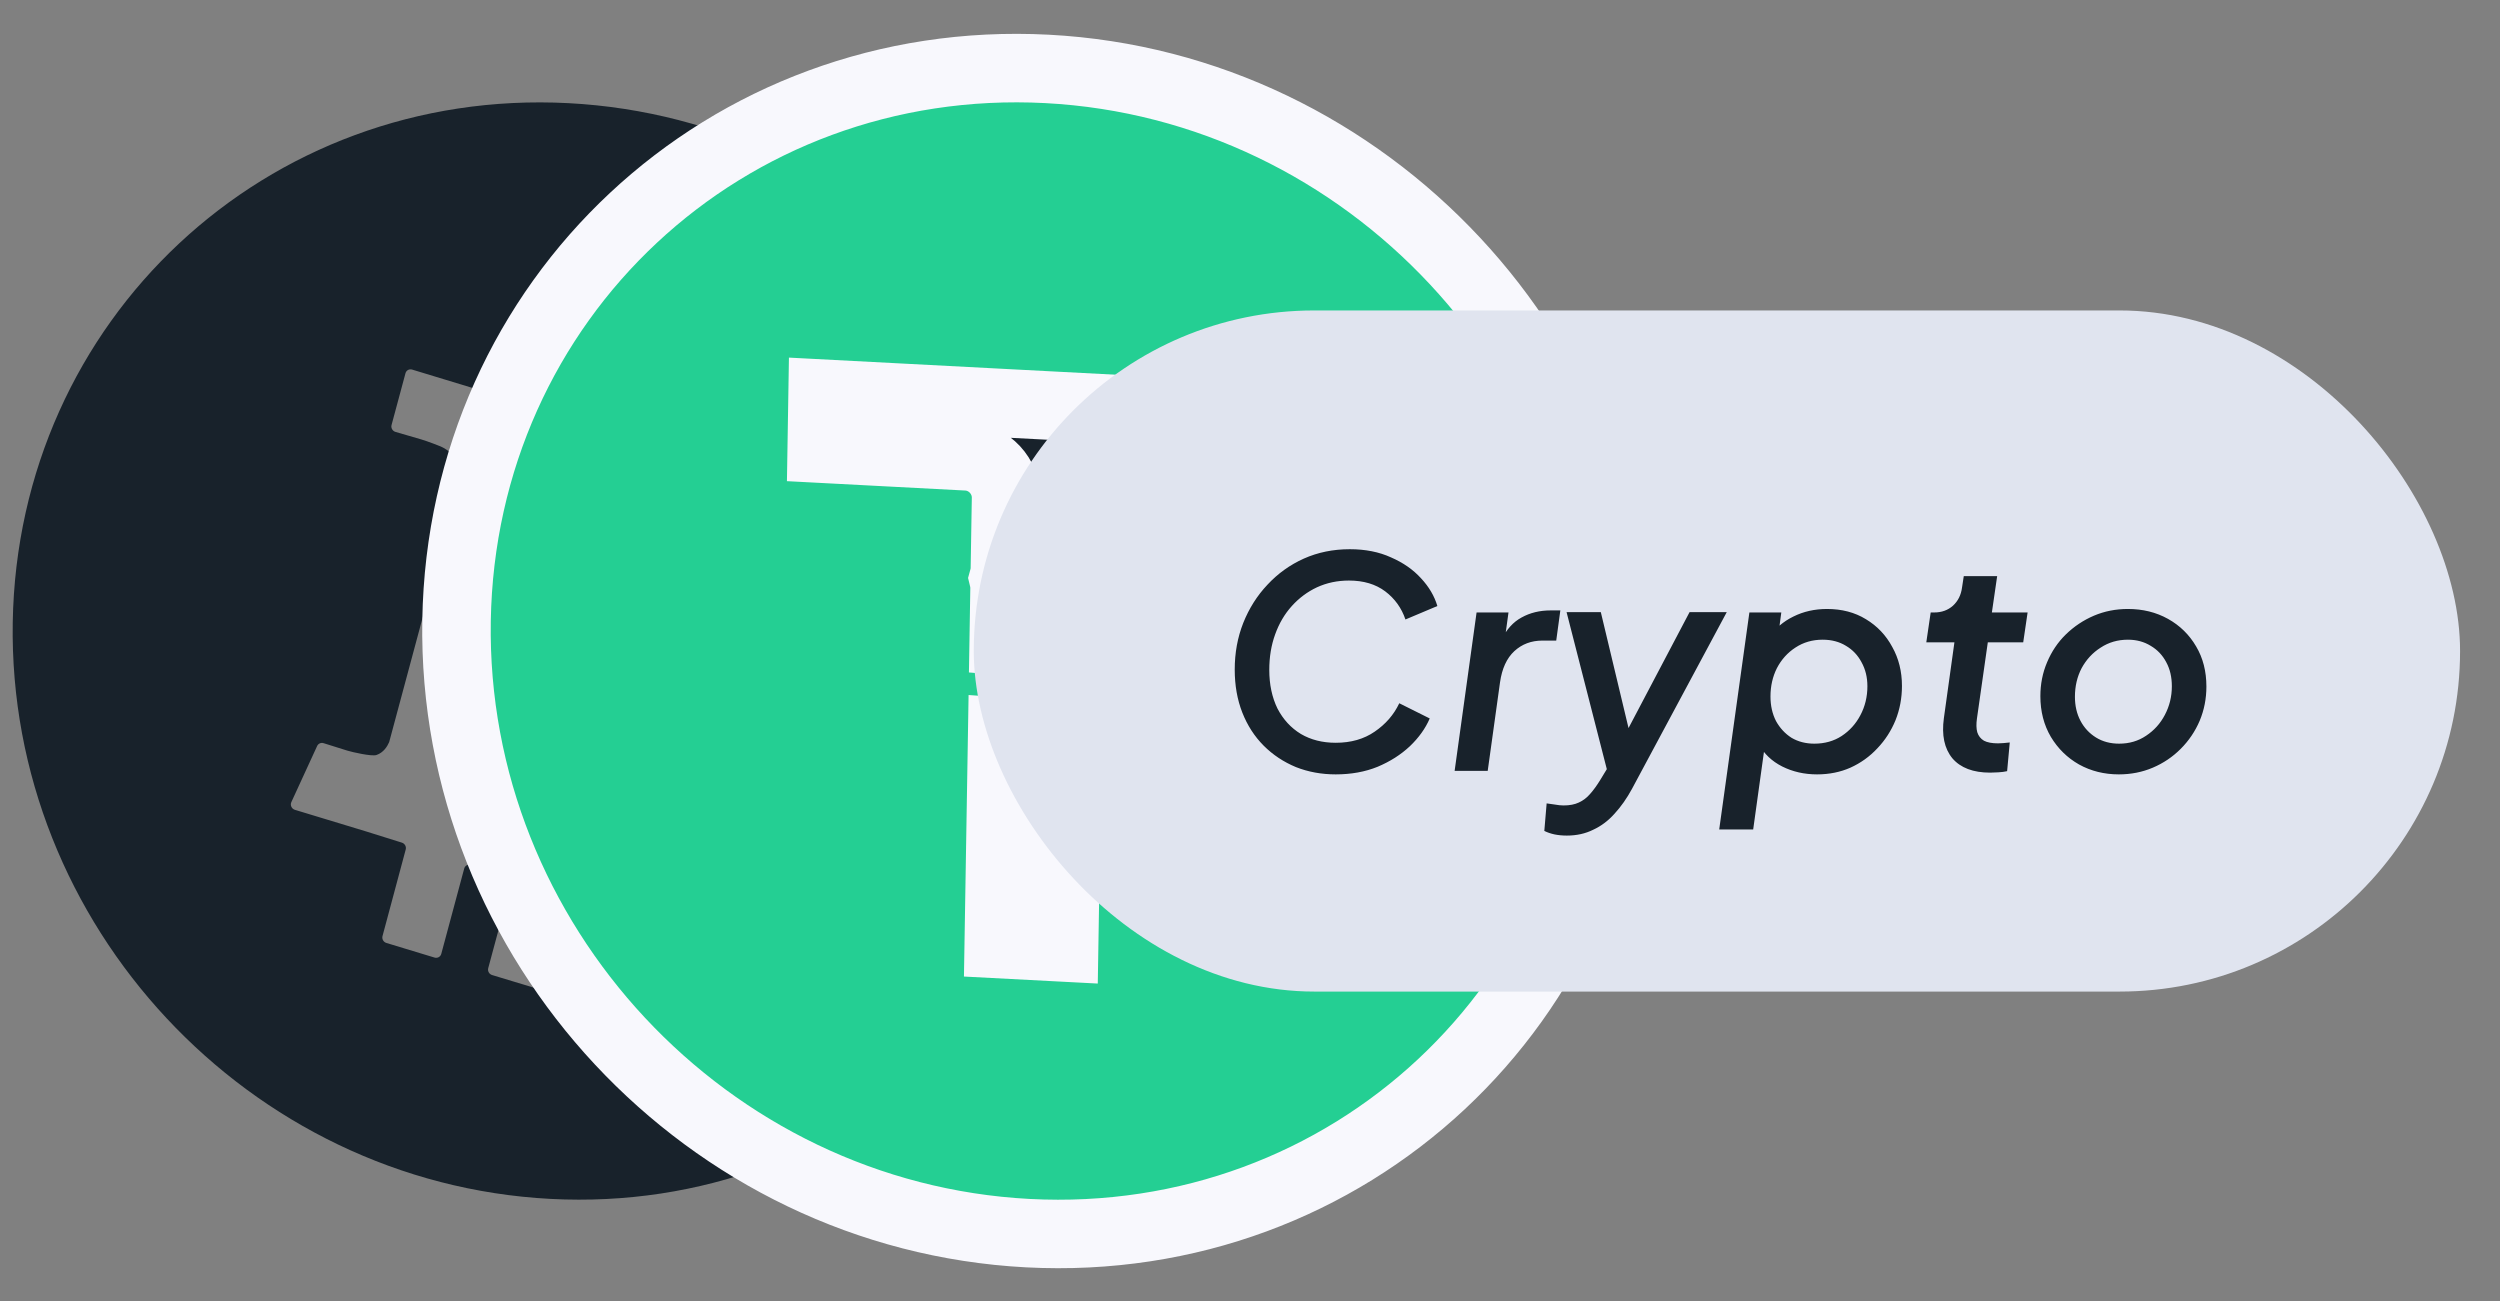 <svg width="73" height="38" viewBox="0 0 73 38" fill="none" xmlns="http://www.w3.org/2000/svg">
<rect x="0" y="0" width="73" height="38" fill="#808080" stroke="none"/>
<path fill-rule="evenodd" clip-rule="evenodd" d="M16.074 35.008C7.257 34.545 0.227 27.009 0.372 18.173C0.518 9.337 7.782 2.55 16.599 3.012C25.417 3.474 32.446 11.011 32.301 19.847C32.156 28.683 24.891 35.47 16.074 35.008ZM23.542 17.406C23.883 15.371 22.381 14.169 20.288 13.306C20.21 13.274 20.167 13.19 20.188 13.11L20.862 10.601C20.885 10.517 20.834 10.427 20.749 10.401L19.34 9.974C19.255 9.949 19.168 9.996 19.145 10.081L18.494 12.503C18.471 12.587 18.383 12.635 18.298 12.609C17.948 12.504 17.591 12.403 17.234 12.302C17.147 12.278 17.095 12.187 17.118 12.101L17.774 9.665C17.797 9.58 17.746 9.491 17.661 9.465L16.252 9.037C16.167 9.011 16.079 9.059 16.057 9.143L15.385 11.642C15.363 11.725 15.277 11.773 15.193 11.749C14.873 11.658 14.558 11.569 14.252 11.475C14.249 11.475 14.248 11.472 14.249 11.47C14.249 11.467 14.248 11.464 14.245 11.464L12.035 10.792C11.95 10.766 11.862 10.814 11.84 10.899L11.433 12.411C11.41 12.497 11.463 12.587 11.549 12.612C11.736 12.665 12.051 12.756 12.295 12.829C12.429 12.87 12.854 13.017 12.974 13.09C13.368 13.326 13.446 13.683 13.427 13.978C13.427 13.988 13.425 13.998 13.422 14.007L12.61 17.032C12.587 17.117 12.638 17.205 12.721 17.24C12.729 17.244 12.739 17.247 12.748 17.252L12.72 17.243C12.635 17.218 12.547 17.265 12.525 17.35L11.364 21.669C11.307 21.802 11.195 21.977 10.993 22.046C10.854 22.093 10.289 21.963 10.145 21.919C9.903 21.844 9.614 21.753 9.45 21.701C9.374 21.677 9.294 21.711 9.261 21.782L8.507 23.422C8.466 23.511 8.516 23.618 8.611 23.647L10.665 24.27C11.028 24.381 11.384 24.495 11.735 24.605C11.82 24.632 11.87 24.721 11.847 24.805L11.169 27.334C11.146 27.419 11.197 27.508 11.282 27.534L12.689 27.961C12.775 27.986 12.862 27.939 12.885 27.854L13.555 25.361C13.578 25.275 13.667 25.228 13.753 25.255C14.113 25.371 14.466 25.481 14.812 25.587C14.897 25.613 14.947 25.702 14.925 25.787L14.256 28.271C14.233 28.356 14.284 28.445 14.369 28.471L15.778 28.898C15.863 28.924 15.95 28.876 15.973 28.792L16.654 26.261C16.675 26.18 16.758 26.133 16.841 26.152C19.699 26.825 21.856 26.676 22.814 24.103C23.533 22.175 22.952 20.94 21.672 20.063C21.547 19.978 21.576 19.771 21.716 19.727C22.639 19.437 23.323 18.736 23.542 17.406ZM19.51 22.737C18.966 24.77 15.641 23.609 14.344 23.201C14.258 23.174 14.209 23.085 14.232 23L15.16 19.552C15.182 19.467 15.269 19.419 15.354 19.444C16.661 19.818 20.081 20.618 19.51 22.737ZM20.135 17.197C19.642 19.032 16.913 18.077 15.816 17.727C15.731 17.7 15.682 17.611 15.705 17.526L16.537 14.428C16.56 14.344 16.646 14.296 16.732 14.32C17.838 14.631 20.65 15.283 20.135 17.197Z" fill="#18222B"/>
<path d="M31.242 17.294L31.217 18.818C30.965 18.811 30.658 18.8 30.294 18.781C29.922 18.761 29.59 18.738 29.308 18.715L29.333 17.192C29.335 17.089 29.323 16.988 29.3 16.893C29.326 16.799 29.341 16.7 29.343 16.598L29.377 14.546C29.387 13.905 28.878 13.359 28.238 13.325L23.994 13.102L24.02 11.495L36.733 12.161L36.706 13.769L32.462 13.547C31.823 13.513 31.296 14.005 31.285 14.646L31.252 16.699C31.25 16.802 31.262 16.902 31.285 16.998C31.259 17.092 31.244 17.191 31.242 17.294ZM29.265 21.371C29.545 21.392 29.87 21.413 30.233 21.431C30.602 21.451 30.913 21.464 31.173 21.474L31.072 27.667L29.163 27.567L29.265 21.371ZM13.331 18.12C13.177 27.508 20.645 35.516 30.014 36.008C39.382 36.499 47.101 29.288 47.255 19.899C47.409 10.511 39.94 2.504 30.572 2.012C21.204 1.521 13.485 8.732 13.331 18.12Z" fill="#24CF93" stroke="#F8F8FD" stroke-width="2"/>
<rect x="28.434" y="9.065" width="43.4" height="19.889" rx="9.944" fill="#E0E4EF"/>
<path d="M39.004 22.612C38.588 22.612 38.2 22.541 37.841 22.399C37.482 22.25 37.168 22.042 36.9 21.774C36.633 21.506 36.424 21.184 36.276 20.808C36.128 20.432 36.054 20.013 36.054 19.551C36.054 19.067 36.136 18.614 36.302 18.192C36.473 17.764 36.709 17.391 37.011 17.072C37.314 16.747 37.667 16.493 38.072 16.311C38.482 16.128 38.93 16.037 39.414 16.037C39.87 16.037 40.272 16.117 40.62 16.277C40.973 16.43 41.264 16.633 41.492 16.884C41.726 17.134 41.885 17.405 41.971 17.696L41.039 18.089C40.925 17.753 40.728 17.479 40.449 17.268C40.169 17.058 39.816 16.952 39.389 16.952C39.052 16.952 38.742 17.018 38.456 17.149C38.177 17.28 37.932 17.462 37.721 17.696C37.51 17.93 37.348 18.206 37.234 18.525C37.12 18.839 37.063 19.184 37.063 19.56C37.063 19.987 37.143 20.364 37.302 20.689C37.468 21.008 37.696 21.256 37.986 21.432C38.277 21.603 38.616 21.689 39.004 21.689C39.448 21.689 39.827 21.581 40.141 21.364C40.46 21.147 40.7 20.871 40.859 20.535L41.748 20.979C41.623 21.27 41.429 21.541 41.167 21.791C40.905 22.037 40.591 22.236 40.226 22.39C39.862 22.538 39.454 22.612 39.004 22.612ZM42.475 22.51L43.116 17.884H44.048L43.92 18.816L43.843 18.679C43.991 18.377 44.188 18.16 44.433 18.029C44.678 17.893 44.96 17.824 45.279 17.824H45.562L45.442 18.705H45.04C44.715 18.705 44.442 18.808 44.219 19.013C43.997 19.218 43.857 19.523 43.8 19.928L43.441 22.51H42.475ZM45.752 24.399C45.627 24.399 45.507 24.388 45.393 24.365C45.285 24.342 45.185 24.308 45.094 24.263L45.162 23.459C45.231 23.47 45.311 23.482 45.402 23.493C45.493 23.51 45.578 23.519 45.658 23.519C45.835 23.519 45.983 23.49 46.103 23.433C46.228 23.376 46.34 23.291 46.436 23.177C46.533 23.068 46.63 22.934 46.727 22.775L47.138 22.099L47.035 22.912L45.744 17.875H46.744L47.668 21.74H47.3L49.335 17.875H50.421L47.651 23.04C47.502 23.314 47.334 23.553 47.146 23.758C46.964 23.963 46.756 24.12 46.522 24.228C46.294 24.342 46.037 24.399 45.752 24.399ZM50.201 24.22L51.082 17.884H52.014L51.886 18.842L51.655 18.611C51.837 18.349 52.074 18.146 52.365 18.004C52.661 17.856 52.989 17.782 53.348 17.782C53.781 17.782 54.16 17.881 54.485 18.081C54.816 18.28 55.072 18.551 55.255 18.893C55.443 19.229 55.537 19.608 55.537 20.03C55.537 20.384 55.474 20.717 55.349 21.031C55.223 21.338 55.047 21.612 54.819 21.851C54.596 22.091 54.334 22.279 54.032 22.416C53.736 22.547 53.411 22.612 53.057 22.612C52.687 22.612 52.347 22.535 52.04 22.381C51.738 22.228 51.51 22.011 51.356 21.732L51.561 21.569L51.193 24.22H50.201ZM52.98 21.715C53.282 21.715 53.547 21.64 53.775 21.492C54.009 21.338 54.191 21.136 54.323 20.885C54.459 20.629 54.528 20.347 54.528 20.039C54.528 19.776 54.471 19.543 54.357 19.338C54.248 19.132 54.097 18.973 53.904 18.859C53.71 18.739 53.482 18.679 53.22 18.679C52.923 18.679 52.658 18.756 52.425 18.91C52.197 19.058 52.017 19.258 51.886 19.509C51.76 19.759 51.698 20.036 51.698 20.338C51.698 20.606 51.752 20.845 51.86 21.056C51.974 21.261 52.125 21.424 52.313 21.544C52.507 21.658 52.729 21.715 52.98 21.715ZM58.112 22.561C57.616 22.561 57.248 22.421 57.009 22.142C56.775 21.857 56.693 21.467 56.761 20.971L57.069 18.756H56.248L56.376 17.884H56.479C56.695 17.884 56.878 17.819 57.026 17.687C57.174 17.551 57.263 17.374 57.291 17.157L57.342 16.824H58.317L58.163 17.884H59.206L59.078 18.756H58.044L57.727 20.979C57.704 21.139 57.707 21.273 57.736 21.381C57.77 21.489 57.835 21.572 57.932 21.629C58.029 21.68 58.166 21.706 58.343 21.706C58.4 21.706 58.454 21.703 58.505 21.698C58.562 21.692 58.622 21.686 58.685 21.68L58.608 22.518C58.534 22.535 58.448 22.547 58.351 22.552C58.26 22.558 58.18 22.561 58.112 22.561ZM61.87 22.612C61.443 22.612 61.055 22.515 60.707 22.322C60.365 22.128 60.092 21.86 59.886 21.518C59.681 21.17 59.579 20.774 59.579 20.329C59.579 19.976 59.644 19.645 59.775 19.338C59.907 19.024 60.089 18.753 60.323 18.525C60.562 18.292 60.836 18.109 61.143 17.978C61.451 17.847 61.782 17.782 62.135 17.782C62.569 17.782 62.959 17.878 63.307 18.072C63.654 18.266 63.928 18.534 64.127 18.876C64.327 19.212 64.427 19.603 64.427 20.047C64.427 20.401 64.361 20.734 64.23 21.048C64.099 21.355 63.914 21.629 63.674 21.869C63.441 22.102 63.17 22.285 62.862 22.416C62.554 22.547 62.224 22.612 61.87 22.612ZM61.879 21.715C62.175 21.715 62.437 21.638 62.665 21.484C62.899 21.33 63.081 21.128 63.213 20.877C63.349 20.62 63.418 20.341 63.418 20.039C63.418 19.771 63.364 19.537 63.255 19.338C63.147 19.132 62.996 18.973 62.802 18.859C62.608 18.739 62.386 18.679 62.135 18.679C61.839 18.679 61.574 18.756 61.34 18.91C61.106 19.058 60.921 19.258 60.784 19.509C60.653 19.759 60.588 20.039 60.588 20.347C60.588 20.609 60.642 20.843 60.75 21.048C60.858 21.253 61.01 21.415 61.203 21.535C61.397 21.655 61.622 21.715 61.879 21.715Z" fill="#18222B"/>
</svg>
